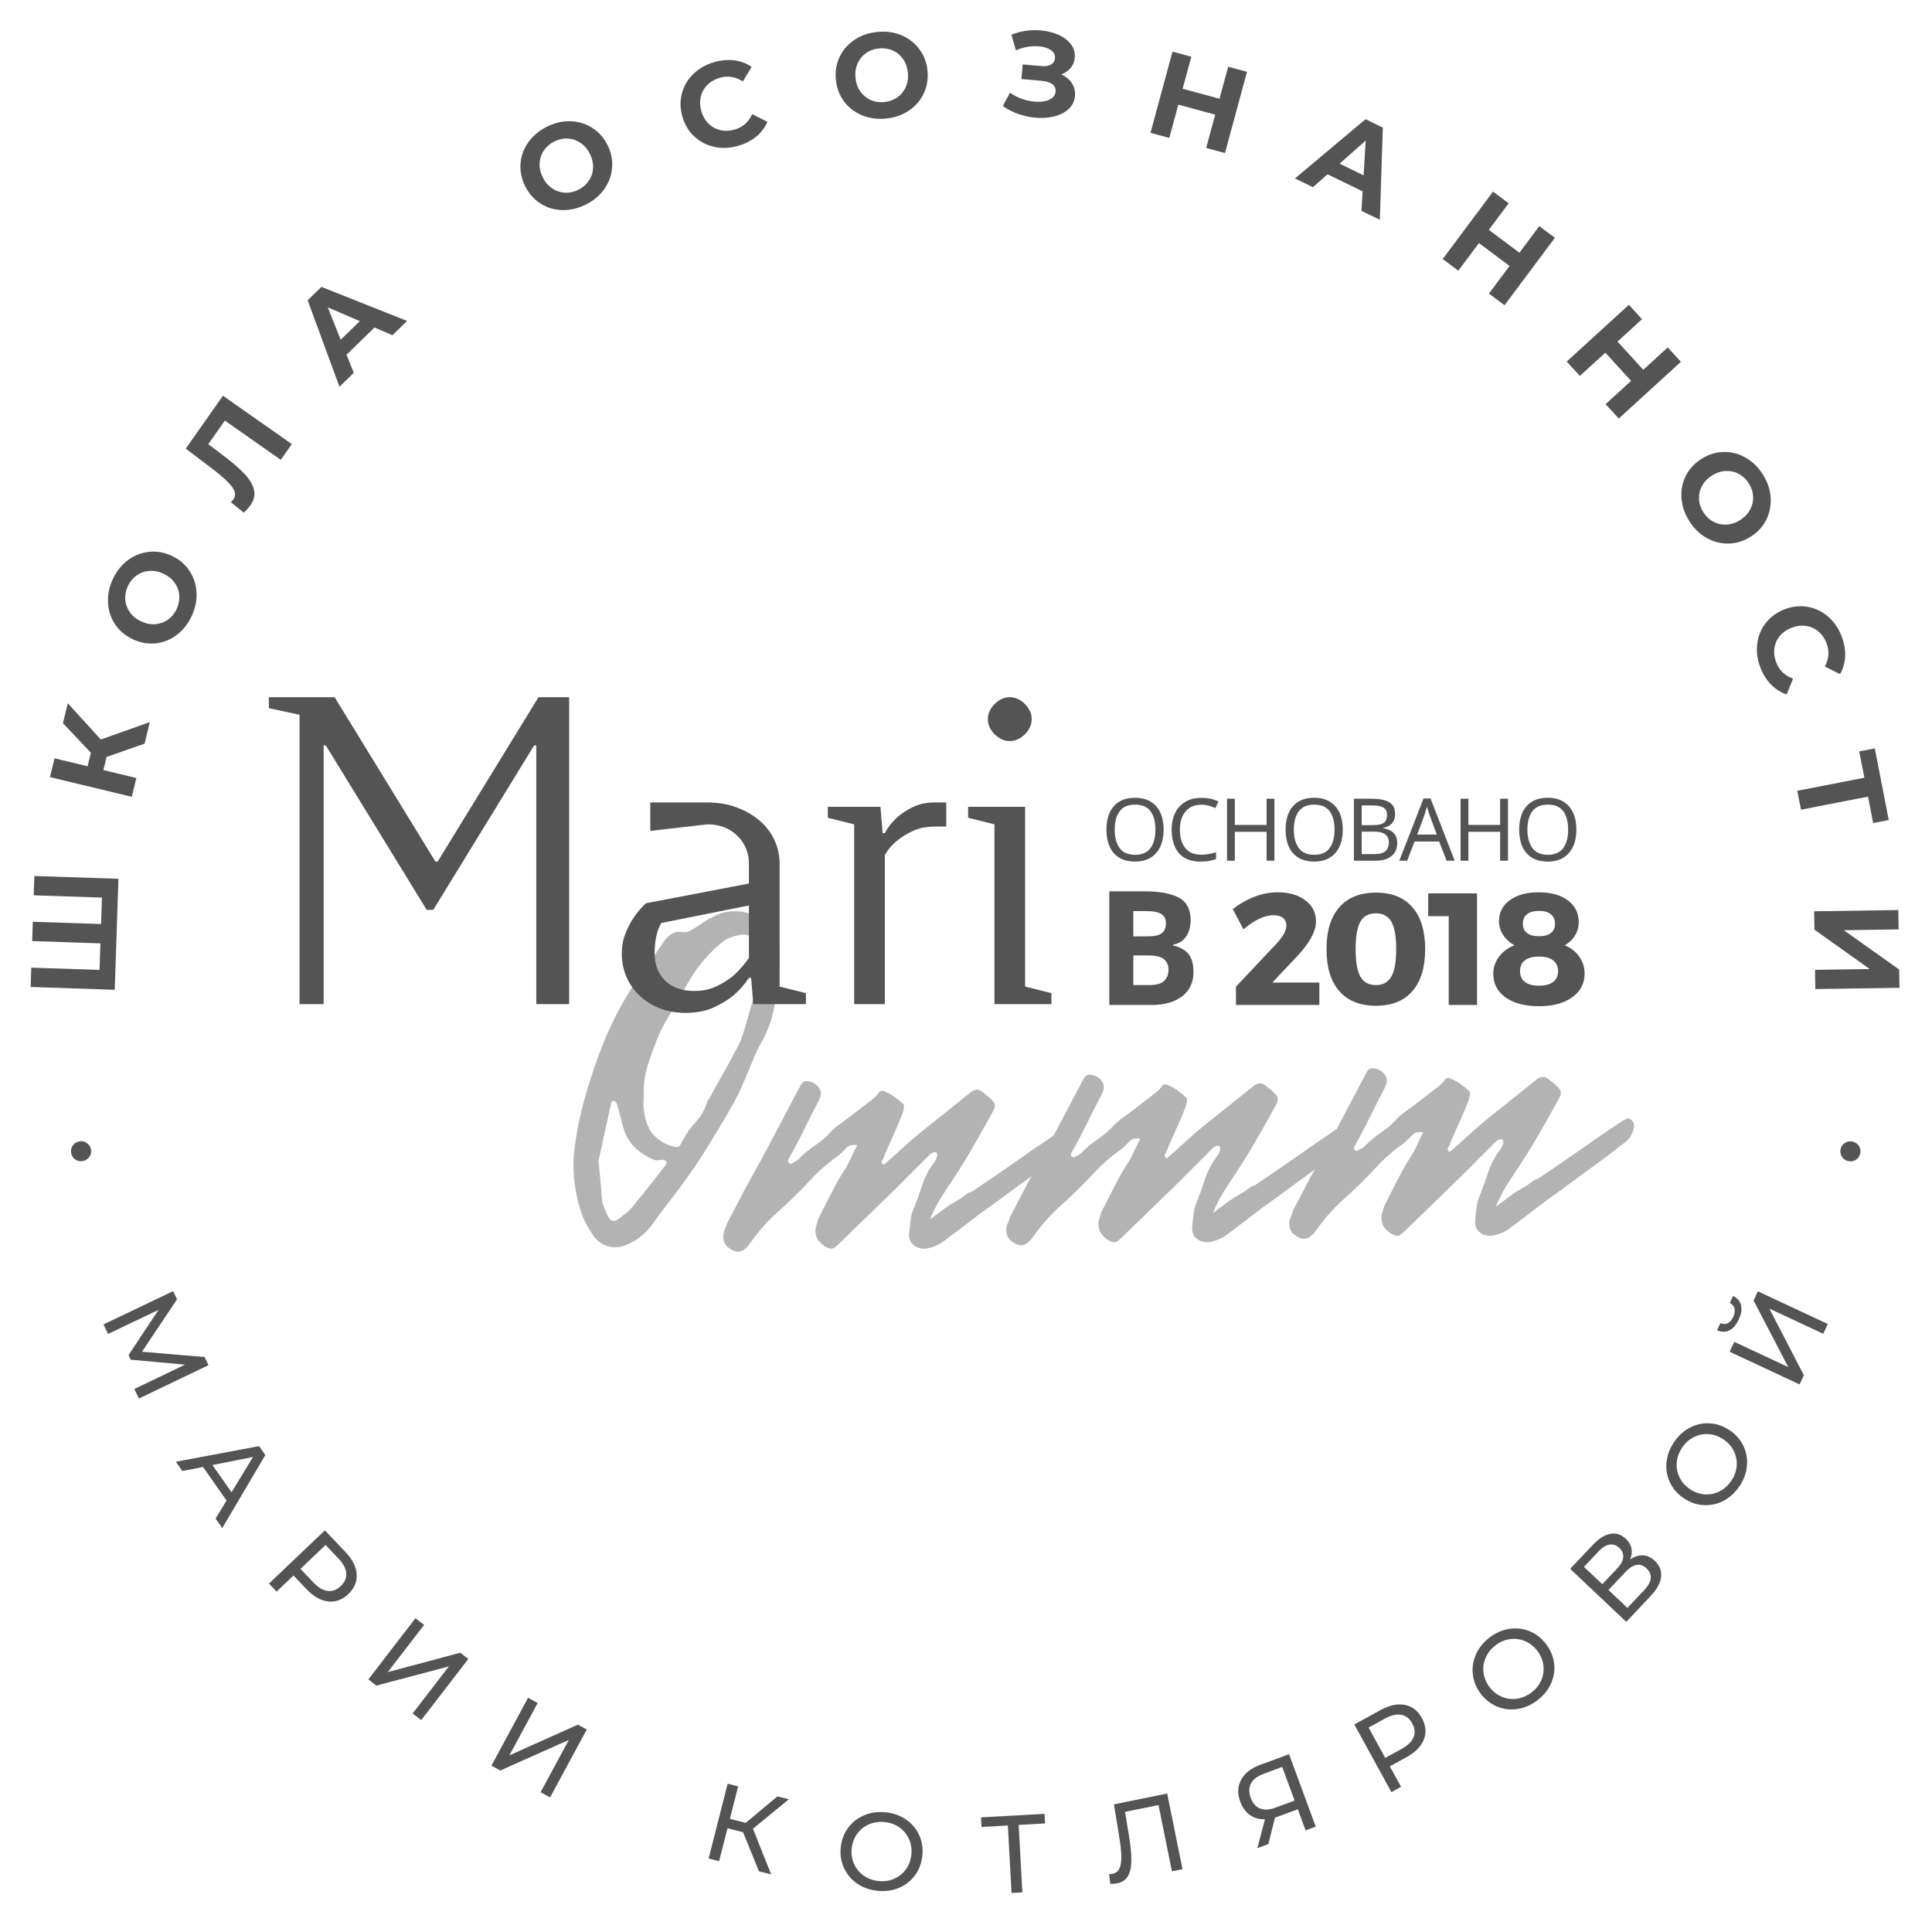 <?xml version="1.0" encoding="UTF-8"?> <svg xmlns="http://www.w3.org/2000/svg" xmlns:xlink="http://www.w3.org/1999/xlink" width="1500" zoomAndPan="magnify" viewBox="0 0 1125 1125" height="1500" preserveAspectRatio="xMidYMid meet" version="1.0"><defs><filter x="0%" y="0%" width="100%" height="100%" id="1e8339f990"><feColorMatrix values="0 0 0 0 1 0 0 0 0 1 0 0 0 0 1 0 0 0 1 0" color-interpolation-filters="sRGB"></feColorMatrix></filter><g></g><mask id="55d29ba0cd"><g filter="url(#1e8339f990)"><rect x="-112.5" width="1350" fill="#000000" y="-112.5" height="1350" fill-opacity="0.3"></rect></g></mask><clipPath id="154ed478b0"><rect x="0" width="635" y="0" height="406"></rect></clipPath></defs><g fill="#545454" fill-opacity="1"><g transform="translate(27.782, 664.313)"><g><path d="M 13.703 7.328 C 13.348 5.742 13.594 4.273 14.438 2.922 C 15.289 1.578 16.551 0.723 18.219 0.359 C 19.801 0.016 21.27 0.285 22.625 1.172 C 23.977 2.066 24.828 3.285 25.172 4.828 C 25.504 6.379 25.234 7.828 24.359 9.172 C 23.492 10.523 22.27 11.375 20.688 11.719 C 19.02 12.082 17.52 11.828 16.188 10.953 C 14.863 10.086 14.035 8.879 13.703 7.328 Z M 13.703 7.328 "></path></g></g></g><g fill="#545454" fill-opacity="1"><g transform="translate(40.776, 716.114)"><g></g></g></g><g fill="#545454" fill-opacity="1"><g transform="translate(57.259, 764.881)"><g><path d="M 20.969 43.922 L 50.484 29.75 L 18.859 26.859 L 17.594 24.188 L 35.047 -2.141 L 5.672 11.875 L 3.016 6.312 L 43.562 -13.047 L 45.828 -8.297 L 25.422 22.234 L 61.875 25.312 L 64.141 30.062 L 23.625 49.484 Z M 20.969 43.922 "></path></g></g></g><g fill="#545454" fill-opacity="1"><g transform="translate(101.949, 850.541)"><g><path d="M 29.969 23.219 L 16.266 3.656 L 4.234 6.047 L 0.438 0.625 L 48.922 -8.469 L 52.562 -3.266 L 27.469 39.234 L 23.594 33.703 Z M 32.891 18.422 L 45.375 -2.141 L 21.766 2.547 Z M 32.891 18.422 "></path></g></g></g><g fill="#545454" fill-opacity="1"><g transform="translate(151.8, 917.065)"><g><path d="M 49.453 -13.219 C 53.461 -9.008 55.609 -4.734 55.891 -0.391 C 56.18 3.941 54.562 7.789 51.031 11.156 C 47.5 14.52 43.57 15.953 39.25 15.453 C 34.938 14.953 30.773 12.598 26.766 8.391 L 19.109 0.344 L 9.25 9.719 L 4.812 5.062 L 37.359 -25.922 Z M 30.672 4.391 C 33.473 7.328 36.238 8.973 38.969 9.328 C 41.707 9.691 44.254 8.75 46.609 6.5 C 48.961 4.258 50.031 1.766 49.812 -0.984 C 49.594 -3.734 48.082 -6.578 45.281 -9.516 L 37.766 -17.422 L 23.156 -3.516 Z M 30.672 4.391 "></path></g></g></g><g fill="#545454" fill-opacity="1"><g transform="translate(208.948, 973.639)"><g><path d="M 32.969 -31.344 L 38 -27.453 L 16.844 0.016 L 59.062 -11.25 L 63.75 -7.641 L 36.328 27.969 L 31.328 24.125 L 52.438 -3.297 L 10.219 7.875 L 5.547 4.266 Z M 32.969 -31.344 "></path></g></g></g><g fill="#545454" fill-opacity="1"><g transform="translate(279.986, 1024.816)"><g><path d="M 27.516 -36.203 L 33.109 -33.172 L 16.625 -2.672 L 56.5 -20.547 L 61.688 -17.734 L 40.328 21.797 L 34.797 18.797 L 51.25 -11.656 L 11.359 6.141 L 6.156 3.328 Z M 27.516 -36.203 "></path></g></g></g><g fill="#545454" fill-opacity="1"><g transform="translate(357.79, 1063.149)"><g></g></g></g><g fill="#545454" fill-opacity="1"><g transform="translate(405.856, 1080.471)"><g><path d="M 26.828 -13.578 L 17.766 -15.891 L 12.891 3.281 L 6.781 1.719 L 17.859 -41.828 L 23.969 -40.266 L 19.156 -21.359 L 28.359 -19.016 L 46.859 -34.438 L 53.5 -32.75 L 32.594 -15.609 L 43.188 10.984 L 36.078 9.188 Z M 26.828 -13.578 "></path></g></g></g><g fill="#545454" fill-opacity="1"><g transform="translate(484.182, 1097.975)"><g><path d="M 27.047 3.062 C 22.523 2.633 18.547 1.266 15.109 -1.047 C 11.68 -3.367 9.098 -6.375 7.359 -10.062 C 5.617 -13.75 4.953 -17.75 5.359 -22.062 C 5.766 -26.363 7.164 -30.164 9.562 -33.469 C 11.957 -36.77 15.055 -39.238 18.859 -40.875 C 22.672 -42.52 26.836 -43.129 31.359 -42.703 C 35.828 -42.273 39.781 -40.898 43.219 -38.578 C 46.656 -36.266 49.234 -33.273 50.953 -29.609 C 52.672 -25.941 53.328 -21.938 52.922 -17.594 C 52.504 -13.25 51.109 -9.43 48.734 -6.141 C 46.367 -2.859 43.281 -0.398 39.469 1.234 C 35.656 2.879 31.516 3.488 27.047 3.062 Z M 27.578 -2.641 C 30.859 -2.328 33.879 -2.789 36.641 -4.031 C 39.41 -5.27 41.672 -7.129 43.422 -9.609 C 45.172 -12.098 46.203 -14.961 46.516 -18.203 C 46.816 -21.43 46.336 -24.426 45.078 -27.188 C 43.816 -29.957 41.941 -32.207 39.453 -33.938 C 36.973 -35.676 34.094 -36.703 30.812 -37.016 C 27.531 -37.316 24.488 -36.848 21.688 -35.609 C 18.883 -34.379 16.602 -32.52 14.844 -30.031 C 13.082 -27.551 12.051 -24.695 11.75 -21.469 C 11.438 -18.227 11.914 -15.223 13.188 -12.453 C 14.457 -9.691 16.352 -7.441 18.875 -5.703 C 21.395 -3.961 24.297 -2.941 27.578 -2.641 Z M 27.578 -2.641 "></path></g></g></g><g fill="#545454" fill-opacity="1"><g transform="translate(572.884, 1103.165)"><g><path d="M 35.656 -41.375 L 20.281 -40.531 L 22.438 -1.234 L 16.141 -0.891 L 13.984 -40.188 L -1.328 -39.344 L -1.641 -44.922 L 35.344 -46.953 Z M 35.656 -41.375 "></path></g></g></g><g fill="#545454" fill-opacity="1"><g transform="translate(645.726, 1097.103)"><g><path d="M 33.922 -52.734 L 42.844 -8.688 L 36.688 -7.438 L 28.875 -46.016 L 9.375 -42.062 L 11.531 -29.062 C 12.551 -22.938 13.055 -17.906 13.047 -13.969 C 13.035 -10.039 12.383 -6.953 11.094 -4.703 C 9.812 -2.461 7.742 -1.051 4.891 -0.469 C 3.586 -0.207 2.227 -0.109 0.812 -0.172 L 0.109 -5.859 C 0.828 -5.816 1.523 -5.867 2.203 -6.016 C 3.992 -6.367 5.285 -7.379 6.078 -9.047 C 6.879 -10.723 7.258 -13.062 7.219 -16.062 C 7.188 -19.07 6.77 -22.961 5.969 -27.734 L 2.906 -46.438 Z M 33.922 -52.734 "></path></g></g></g><g fill="#545454" fill-opacity="1"><g transform="translate(728.68, 1077.447)"><g><path d="M 21.938 -55.969 L 37.469 -13.797 L 31.562 -11.625 L 27.031 -23.906 L 15.406 -19.625 C 14.688 -19.352 14.141 -19.176 13.766 -19.094 L 9.875 -3.641 L 3.484 -1.281 L 7.906 -18.094 C 4.52 -17.988 1.594 -18.816 -0.875 -20.578 C -3.352 -22.336 -5.211 -24.906 -6.453 -28.281 C -8.211 -33.051 -8.047 -37.336 -5.953 -41.141 C -3.859 -44.953 -0.203 -47.816 5.016 -49.734 Z M -0.391 -30.578 C 0.766 -27.441 2.562 -25.375 5 -24.375 C 7.445 -23.383 10.457 -23.547 14.031 -24.859 L 25.172 -28.969 L 17.953 -48.562 L 7.188 -44.594 C 3.562 -43.258 1.098 -41.395 -0.203 -39 C -1.504 -36.602 -1.566 -33.797 -0.391 -30.578 Z M -0.391 -30.578 "></path></g></g></g><g fill="#545454" fill-opacity="1"><g transform="translate(804.09, 1046.905)"><g><path d="M -0.094 -51.188 C 5.008 -53.988 9.691 -54.973 13.953 -54.141 C 18.223 -53.305 21.531 -50.75 23.875 -46.469 C 26.219 -42.188 26.594 -38.023 25 -33.984 C 23.406 -29.941 20.055 -26.52 14.953 -23.719 L 5.203 -18.375 L 11.75 -6.438 L 6.125 -3.359 L -15.469 -42.766 Z M 12.094 -28.531 C 15.656 -30.488 17.961 -32.738 19.016 -35.281 C 20.066 -37.82 19.812 -40.52 18.25 -43.375 C 16.688 -46.227 14.547 -47.898 11.828 -48.391 C 9.117 -48.891 5.984 -48.16 2.422 -46.203 L -7.156 -40.953 L 2.516 -23.281 Z M 12.094 -28.531 "></path></g></g></g><g fill="#545454" fill-opacity="1"><g transform="translate(873.484, 1006.194)"><g><path d="M 21.875 -16.219 C 18.27 -13.438 14.422 -11.723 10.328 -11.078 C 6.242 -10.43 2.305 -10.863 -1.484 -12.375 C -5.273 -13.895 -8.488 -16.367 -11.125 -19.797 C -13.758 -23.223 -15.328 -26.957 -15.828 -31 C -16.328 -35.039 -15.742 -38.957 -14.078 -42.75 C -12.422 -46.551 -9.789 -49.844 -6.188 -52.625 C -2.633 -55.363 1.188 -57.051 5.281 -57.688 C 9.383 -58.332 13.312 -57.898 17.062 -56.391 C 20.82 -54.891 24.035 -52.41 26.703 -48.953 C 29.367 -45.492 30.953 -41.754 31.453 -37.734 C 31.961 -33.711 31.379 -29.805 29.703 -26.016 C 28.035 -22.223 25.426 -18.957 21.875 -16.219 Z M 18.391 -20.75 C 20.992 -22.75 22.879 -25.145 24.047 -27.938 C 25.223 -30.727 25.609 -33.629 25.203 -36.641 C 24.797 -39.66 23.598 -42.457 21.609 -45.031 C 19.629 -47.602 17.234 -49.469 14.422 -50.625 C 11.617 -51.789 8.711 -52.16 5.703 -51.734 C 2.703 -51.305 -0.098 -50.094 -2.703 -48.094 C -5.316 -46.07 -7.223 -43.656 -8.422 -40.844 C -9.629 -38.031 -10.031 -35.113 -9.625 -32.094 C -9.219 -29.082 -8.023 -26.289 -6.047 -23.719 C -4.055 -21.145 -1.66 -19.273 1.141 -18.109 C 3.953 -16.953 6.875 -16.598 9.906 -17.047 C 12.945 -17.492 15.773 -18.727 18.391 -20.75 Z M 18.391 -20.75 "></path></g></g></g><g fill="#545454" fill-opacity="1"><g transform="translate(942.167, 949.481)"><g><path d="M 7.062 -41.438 C 9.676 -43.156 12.195 -43.941 14.625 -43.797 C 17.051 -43.648 19.32 -42.582 21.438 -40.594 C 24.27 -37.914 25.488 -34.805 25.094 -31.266 C 24.695 -27.734 22.633 -23.988 18.906 -20.031 L 4.812 -5.094 L -27.859 -35.938 L -14.594 -49.984 C -11.219 -53.566 -7.863 -55.676 -4.531 -56.312 C -1.195 -56.957 1.82 -56.004 4.531 -53.453 C 6.312 -51.773 7.406 -49.906 7.812 -47.844 C 8.219 -45.781 7.969 -43.645 7.062 -41.438 Z M -9.141 -27 L -0.547 -36.094 C 1.598 -38.363 2.785 -40.52 3.016 -42.562 C 3.242 -44.613 2.488 -46.461 0.75 -48.109 C -0.988 -49.754 -2.891 -50.406 -4.953 -50.062 C -7.023 -49.727 -9.117 -48.438 -11.234 -46.188 L -19.828 -37.094 Z M 15.141 -23.422 C 19.859 -28.43 20.348 -32.695 16.609 -36.219 C 14.742 -37.977 12.773 -38.645 10.703 -38.219 C 8.629 -37.801 6.422 -36.348 4.078 -33.859 L -5.578 -23.641 L 5.484 -13.203 Z M 15.141 -23.422 "></path></g></g></g><g fill="#545454" fill-opacity="1"><g transform="translate(997.05, 887.729)"><g><path d="M 15.766 -22.188 C 13.203 -18.438 10.078 -15.617 6.391 -13.734 C 2.703 -11.859 -1.176 -11.051 -5.25 -11.312 C -9.32 -11.582 -13.145 -12.938 -16.719 -15.375 C -20.281 -17.812 -22.926 -20.875 -24.656 -24.562 C -26.383 -28.258 -27.047 -32.172 -26.641 -36.297 C -26.234 -40.422 -24.75 -44.359 -22.188 -48.109 C -19.656 -51.816 -16.539 -54.613 -12.844 -56.5 C -9.156 -58.383 -5.289 -59.188 -1.25 -58.906 C 2.789 -58.633 6.613 -57.27 10.219 -54.812 C 13.82 -52.352 16.484 -49.289 18.203 -45.625 C 19.93 -41.969 20.586 -38.07 20.172 -33.938 C 19.766 -29.812 18.297 -25.895 15.766 -22.188 Z M 11.047 -25.422 C 12.898 -28.141 13.953 -31.008 14.203 -34.031 C 14.461 -37.051 13.93 -39.926 12.609 -42.656 C 11.285 -45.395 9.281 -47.68 6.594 -49.516 C 3.914 -51.348 1.062 -52.379 -1.969 -52.609 C -5 -52.848 -7.875 -52.301 -10.594 -50.969 C -13.32 -49.633 -15.613 -47.609 -17.469 -44.891 C -19.332 -42.16 -20.398 -39.27 -20.672 -36.219 C -20.941 -33.164 -20.414 -30.27 -19.094 -27.531 C -17.77 -24.789 -15.77 -22.504 -13.094 -20.672 C -10.406 -18.836 -7.547 -17.805 -4.516 -17.578 C -1.484 -17.348 1.398 -17.914 4.141 -19.281 C 6.879 -20.645 9.18 -22.691 11.047 -25.422 Z M 11.047 -25.422 "></path></g></g></g><g fill="#545454" fill-opacity="1"><g transform="translate(1044.93, 812.481)"><g><path d="M -37.75 -25.359 L -35.062 -31.125 L -3.641 -16.453 L -23.828 -55.203 L -21.328 -60.547 L 19.391 -41.531 L 16.734 -35.828 L -14.625 -50.469 L 5.453 -11.688 L 2.969 -6.344 Z M -32.453 -44.188 C -33.93 -41 -35.758 -38.863 -37.938 -37.781 C -40.125 -36.707 -42.504 -36.75 -45.078 -37.906 L -43.156 -42.031 C -41.613 -41.352 -40.188 -41.336 -38.875 -41.984 C -37.57 -42.629 -36.5 -43.863 -35.656 -45.688 C -34.832 -47.426 -34.586 -49.02 -34.922 -50.469 C -35.254 -51.926 -36.172 -53.031 -37.672 -53.781 L -35.766 -57.859 C -33.254 -56.641 -31.707 -54.844 -31.125 -52.469 C -30.539 -50.094 -30.984 -47.332 -32.453 -44.188 Z M -32.453 -44.188 "></path></g></g></g><g fill="#545454" fill-opacity="1"><g transform="translate(1078.635, 732.562)"><g></g></g></g><g fill="#545454" fill-opacity="1"><g transform="translate(1092.608, 684.017)"><g><path d="M -9.391 -12.359 C -9.742 -10.773 -10.582 -9.547 -11.906 -8.672 C -13.238 -7.805 -14.738 -7.555 -16.406 -7.922 C -17.988 -8.266 -19.211 -9.117 -20.078 -10.484 C -20.941 -11.859 -21.203 -13.316 -20.859 -14.859 C -20.523 -16.41 -19.68 -17.617 -18.328 -18.484 C -16.984 -19.359 -15.52 -19.625 -13.938 -19.281 C -12.27 -18.914 -11.008 -18.055 -10.156 -16.703 C -9.312 -15.359 -9.055 -13.91 -9.391 -12.359 Z M -9.391 -12.359 "></path></g></g></g><g fill="#545454" fill-opacity="1"><g transform="translate(66.612, 582.448)"><g><path d="M -46.609 -72.359 L 2.359 -70.719 L 0.203 -6.094 L -48.766 -7.734 L -48.391 -18.984 L -8.656 -17.656 L -8.141 -33.125 L -47.875 -34.453 L -47.5 -45.703 L -7.766 -44.375 L -7.25 -59.781 L -46.984 -61.109 Z M -46.609 -72.359 "></path></g></g></g><g fill="#545454" fill-opacity="1"><g transform="translate(75.352, 469.764)"><g><path d="M -13.312 -28.984 L -15.156 -21.359 L 4.031 -16.734 L 1.391 -5.781 L -46.25 -17.25 L -43.609 -28.203 L -24.344 -23.562 L -22.438 -31.469 L -38.688 -48.625 L -35.891 -60.266 L -16.641 -39.141 L 11.875 -49.281 L 8.859 -36.75 Z M -13.312 -28.984 "></path></g></g></g><g fill="#545454" fill-opacity="1"><g transform="translate(98.949, 384.869)"><g><path d="M 12.844 -26.547 C 10.758 -21.898 7.879 -18.16 4.203 -15.328 C 0.535 -12.504 -3.523 -10.828 -7.984 -10.297 C -12.453 -9.773 -16.875 -10.5 -21.25 -12.469 C -25.633 -14.438 -29.109 -17.258 -31.672 -20.938 C -34.242 -24.625 -35.691 -28.781 -36.016 -33.406 C -36.348 -38.031 -35.473 -42.664 -33.391 -47.312 C -31.305 -51.957 -28.43 -55.676 -24.766 -58.469 C -21.109 -61.27 -17.039 -62.945 -12.562 -63.5 C -8.094 -64.051 -3.664 -63.344 0.719 -61.375 C 5.094 -59.406 8.555 -56.566 11.109 -52.859 C 13.672 -49.148 15.117 -45 15.453 -40.406 C 15.797 -35.812 14.926 -31.191 12.844 -26.547 Z M 4.031 -30.5 C 5.207 -33.133 5.664 -35.789 5.406 -38.469 C 5.156 -41.145 4.219 -43.578 2.594 -45.766 C 0.969 -47.953 -1.223 -49.664 -3.984 -50.906 C -6.754 -52.156 -9.5 -52.66 -12.219 -52.422 C -14.938 -52.18 -17.379 -51.27 -19.547 -49.688 C -21.723 -48.102 -23.398 -45.992 -24.578 -43.359 C -25.766 -40.723 -26.227 -38.066 -25.969 -35.391 C -25.707 -32.711 -24.766 -30.281 -23.141 -28.094 C -21.516 -25.906 -19.316 -24.188 -16.547 -22.938 C -13.785 -21.695 -11.047 -21.195 -8.328 -21.438 C -5.609 -21.676 -3.164 -22.586 -1 -24.172 C 1.164 -25.754 2.844 -27.863 4.031 -30.5 Z M 4.031 -30.5 "></path></g></g></g><g fill="#545454" fill-opacity="1"><g transform="translate(141.33, 299.317)"><g><path d="M -11.516 -68.891 L 28.594 -40.734 L 22.156 -31.562 L -10.391 -54.406 L -20.047 -40.656 L -11.875 -34.5 C -6.32 -30.312 -2.031 -26.613 1 -23.406 C 4.031 -20.195 5.891 -17.082 6.578 -14.062 C 7.273 -11.039 6.551 -8.004 4.406 -4.953 C 3.52 -3.68 2.238 -2.301 0.562 -0.812 L -6.891 -6.891 C -6.391 -7.273 -5.926 -7.77 -5.5 -8.375 C -3.938 -10.594 -4.156 -13.055 -6.156 -15.766 C -8.156 -18.484 -11.867 -21.914 -17.297 -26.062 L -33.156 -38.062 Z M -11.516 -68.891 "></path></g></g></g><g fill="#545454" fill-opacity="1"><g transform="translate(197.266, 225.598)"><g><path d="M 20.812 -34.906 L 4.516 -19.047 L 8.719 -8.484 L 0.406 -0.391 L -18.125 -50.734 L -10.094 -58.547 L 39.781 -38.703 L 31.25 -30.406 Z M 12.266 -38.594 L -6.391 -46.609 L 1.125 -27.766 Z M 12.266 -38.594 "></path></g></g></g><g fill="#545454" fill-opacity="1"><g transform="translate(314.394, 131.549)"><g><path d="M 26.734 -12.453 C 22.18 -10.172 17.586 -9.094 12.953 -9.219 C 8.328 -9.352 4.117 -10.629 0.328 -13.047 C -3.461 -15.461 -6.43 -18.816 -8.578 -23.109 C -10.723 -27.398 -11.629 -31.785 -11.297 -36.266 C -10.961 -40.742 -9.457 -44.875 -6.781 -48.656 C -4.113 -52.445 -0.504 -55.484 4.047 -57.766 C 8.598 -60.035 13.176 -61.098 17.781 -60.953 C 22.383 -60.816 26.594 -59.547 30.406 -57.141 C 34.227 -54.742 37.211 -51.398 39.359 -47.109 C 41.504 -42.816 42.395 -38.422 42.031 -33.922 C 41.676 -29.43 40.176 -25.297 37.531 -21.516 C 34.883 -17.742 31.285 -14.723 26.734 -12.453 Z M 22.406 -21.078 C 24.988 -22.367 27.023 -24.133 28.516 -26.375 C 30.016 -28.613 30.82 -31.094 30.938 -33.812 C 31.062 -36.539 30.445 -39.258 29.094 -41.969 C 27.738 -44.676 25.93 -46.797 23.672 -48.328 C 21.422 -49.867 18.953 -50.711 16.266 -50.859 C 13.578 -51.004 10.941 -50.43 8.359 -49.141 C 5.773 -47.836 3.738 -46.066 2.25 -43.828 C 0.758 -41.598 -0.047 -39.117 -0.172 -36.391 C -0.297 -33.66 0.316 -30.941 1.672 -28.234 C 3.023 -25.523 4.832 -23.406 7.094 -21.875 C 9.352 -20.344 11.82 -19.5 14.5 -19.344 C 17.188 -19.195 19.82 -19.773 22.406 -21.078 Z M 22.406 -21.078 "></path></g></g></g><g fill="#545454" fill-opacity="1"><g transform="translate(401.47, 92.159)"><g><path d="M 28.359 -7.25 C 23.555 -5.875 18.914 -5.672 14.438 -6.641 C 9.957 -7.617 6.078 -9.641 2.797 -12.703 C -0.484 -15.766 -2.789 -19.629 -4.125 -24.297 C -5.469 -28.961 -5.555 -33.461 -4.391 -37.797 C -3.234 -42.141 -1.016 -45.91 2.266 -49.109 C 5.547 -52.305 9.609 -54.598 14.453 -55.984 C 18.547 -57.16 22.441 -57.504 26.141 -57.016 C 29.848 -56.523 33.207 -55.254 36.219 -53.203 L 31.078 -44.734 C 26.836 -47.504 22.363 -48.211 17.656 -46.859 C 14.738 -46.023 12.32 -44.641 10.406 -42.703 C 8.488 -40.766 7.219 -38.469 6.594 -35.812 C 5.969 -33.164 6.07 -30.383 6.906 -27.469 C 7.738 -24.562 9.125 -22.145 11.062 -20.219 C 13 -18.289 15.297 -17.016 17.953 -16.391 C 20.609 -15.766 23.395 -15.867 26.312 -16.703 C 31.02 -18.055 34.426 -21.051 36.531 -25.688 L 45.391 -21.234 C 43.93 -17.859 41.75 -14.973 38.844 -12.578 C 35.938 -10.191 32.441 -8.414 28.359 -7.25 Z M 28.359 -7.25 "></path></g></g></g><g fill="#545454" fill-opacity="1"><g transform="translate(486.363, 70.964)"><g><path d="M 29.438 -1.922 C 24.363 -1.441 19.691 -2.102 15.422 -3.906 C 11.148 -5.707 7.68 -8.414 5.016 -12.031 C 2.359 -15.656 0.805 -19.859 0.359 -24.641 C -0.098 -29.422 0.641 -33.836 2.578 -37.891 C 4.516 -41.953 7.41 -45.266 11.266 -47.828 C 15.129 -50.391 19.598 -51.91 24.672 -52.391 C 29.723 -52.867 34.375 -52.207 38.625 -50.406 C 42.875 -48.602 46.336 -45.895 49.016 -42.281 C 51.703 -38.664 53.273 -34.469 53.734 -29.688 C 54.18 -24.906 53.426 -20.484 51.469 -16.422 C 49.508 -12.359 46.609 -9.047 42.766 -6.484 C 38.93 -3.922 34.488 -2.398 29.438 -1.922 Z M 28.531 -11.531 C 31.395 -11.801 33.926 -12.711 36.125 -14.266 C 38.32 -15.816 39.973 -17.836 41.078 -20.328 C 42.18 -22.828 42.594 -25.586 42.312 -28.609 C 42.02 -31.629 41.098 -34.258 39.547 -36.5 C 37.992 -38.75 35.992 -40.426 33.547 -41.531 C 31.098 -42.633 28.441 -43.051 25.578 -42.781 C 22.691 -42.508 20.148 -41.598 17.953 -40.047 C 15.754 -38.504 14.102 -36.484 13 -33.984 C 11.895 -31.492 11.488 -28.738 11.781 -25.719 C 12.062 -22.695 12.977 -20.062 14.531 -17.812 C 16.082 -15.57 18.082 -13.895 20.531 -12.781 C 22.977 -11.676 25.645 -11.258 28.531 -11.531 Z M 28.531 -11.531 "></path></g></g></g><g fill="#545454" fill-opacity="1"><g transform="translate(581.894, 65.862)"><g><path d="M 36.031 -22.531 C 38.781 -21.301 40.863 -19.582 42.281 -17.375 C 43.707 -15.176 44.305 -12.707 44.078 -9.969 C 43.816 -6.988 42.613 -4.488 40.469 -2.469 C 38.332 -0.445 35.551 1 32.125 1.875 C 28.695 2.75 25.004 3.016 21.047 2.672 C 17.703 2.379 14.406 1.664 11.156 0.531 C 7.906 -0.594 4.867 -2.141 2.047 -4.109 L 6.234 -11.891 C 8.254 -10.422 10.523 -9.234 13.047 -8.328 C 15.566 -7.43 18.055 -6.879 20.516 -6.672 C 23.867 -6.379 26.695 -6.738 29 -7.75 C 31.312 -8.77 32.562 -10.367 32.75 -12.547 C 32.914 -14.367 32.285 -15.805 30.859 -16.859 C 29.43 -17.922 27.41 -18.566 24.797 -18.797 L 12.875 -19.828 L 13.609 -28.344 L 24.719 -27.375 C 26.988 -27.176 28.801 -27.484 30.156 -28.297 C 31.52 -29.117 32.273 -30.348 32.422 -31.984 C 32.586 -33.879 31.797 -35.441 30.047 -36.672 C 28.297 -37.898 25.977 -38.641 23.094 -38.891 C 20.957 -39.066 18.727 -38.961 16.406 -38.578 C 14.082 -38.203 11.844 -37.52 9.688 -36.531 L 7.031 -45.625 C 12.414 -47.82 18.109 -48.664 24.109 -48.156 C 27.93 -47.82 31.395 -46.957 34.5 -45.562 C 37.613 -44.176 40.031 -42.328 41.75 -40.016 C 43.469 -37.711 44.203 -35.145 43.953 -32.312 C 43.754 -29.988 42.945 -27.973 41.531 -26.266 C 40.125 -24.566 38.289 -23.32 36.031 -22.531 Z M 36.031 -22.531 "></path></g></g></g><g fill="#545454" fill-opacity="1"><g transform="translate(664.051, 75.761)"><g><path d="M 62.078 -33.938 L 49.25 13.359 L 38.297 10.391 L 43.562 -9 L 22.094 -14.828 L 16.828 4.562 L 5.875 1.594 L 18.703 -45.703 L 29.656 -42.734 L 24.594 -24.094 L 46.062 -18.266 L 51.125 -36.906 Z M 62.078 -33.938 "></path></g></g></g><g fill="#545454" fill-opacity="1"><g transform="translate(753.568, 103.671)"><g><path d="M 39.891 7.75 L 19.438 -2.203 L 10.938 5.328 L 0.5 0.25 L 41.578 -34.266 L 51.656 -29.359 L 49.906 24.297 L 39.203 19.094 Z M 40.453 -1.562 L 41.688 -21.828 L 26.484 -8.359 Z M 40.453 -1.562 "></path></g></g></g><g fill="#545454" fill-opacity="1"><g transform="translate(835.207, 147.193)"><g><path d="M 70.203 -8.734 L 40.891 30.531 L 31.797 23.75 L 43.812 7.656 L 25.984 -5.656 L 13.969 10.438 L 4.875 3.641 L 34.188 -35.625 L 43.281 -28.828 L 31.734 -13.344 L 49.562 -0.031 L 61.109 -15.516 Z M 70.203 -8.734 "></path></g></g></g><g fill="#545454" fill-opacity="1"><g transform="translate(908.192, 206.023)"><g><path d="M 70.594 4.656 L 34.406 37.688 L 26.75 29.312 L 41.594 15.766 L 26.594 -0.672 L 11.75 12.875 L 4.109 4.5 L 40.297 -28.531 L 47.938 -20.156 L 33.672 -7.141 L 48.672 9.297 L 62.938 -3.719 Z M 70.594 4.656 "></path></g></g></g><g fill="#545454" fill-opacity="1"><g transform="translate(968.811, 277.486)"><g><path d="M 14.656 25.594 C 12 21.25 10.539 16.766 10.281 12.141 C 10.02 7.516 10.93 3.211 13.016 -0.766 C 15.109 -4.742 18.203 -7.988 22.297 -10.5 C 26.391 -13 30.68 -14.27 35.172 -14.312 C 39.672 -14.352 43.922 -13.203 47.922 -10.859 C 51.922 -8.523 55.25 -5.188 57.906 -0.844 C 60.562 3.488 62.008 7.957 62.25 12.562 C 62.5 17.176 61.586 21.484 59.516 25.484 C 57.441 29.484 54.359 32.734 50.266 35.234 C 46.172 37.742 41.867 39.008 37.359 39.031 C 32.848 39.051 28.598 37.898 24.609 35.578 C 20.629 33.254 17.312 29.926 14.656 25.594 Z M 22.891 20.562 C 24.398 23.02 26.332 24.895 28.688 26.188 C 31.039 27.488 33.582 28.086 36.312 27.984 C 39.039 27.879 41.695 27.035 44.281 25.453 C 46.863 23.867 48.82 21.891 50.156 19.516 C 51.488 17.141 52.113 14.609 52.031 11.922 C 51.957 9.234 51.164 6.66 49.656 4.203 C 48.145 1.734 46.211 -0.145 43.859 -1.438 C 41.516 -2.738 38.977 -3.336 36.25 -3.234 C 33.52 -3.141 30.863 -2.301 28.281 -0.719 C 25.695 0.863 23.738 2.844 22.406 5.219 C 21.07 7.602 20.441 10.141 20.516 12.828 C 20.586 15.516 21.379 18.094 22.891 20.562 Z M 22.891 20.562 "></path></g></g></g><g fill="#545454" fill-opacity="1"><g transform="translate(1015.402, 360.931)"><g><path d="M 9.625 27.656 C 7.844 22.977 7.25 18.367 7.844 13.828 C 8.438 9.285 10.117 5.25 12.891 1.719 C 15.672 -1.801 19.328 -4.426 23.859 -6.156 C 28.398 -7.875 32.879 -8.336 37.297 -7.547 C 41.723 -6.766 45.664 -4.875 49.125 -1.875 C 52.582 1.113 55.211 4.961 57.016 9.672 C 58.523 13.648 59.191 17.508 59.016 21.25 C 58.836 24.988 57.852 28.441 56.062 31.609 L 47.203 27.188 C 49.609 22.727 49.938 18.211 48.188 13.641 C 47.113 10.805 45.531 8.516 43.438 6.766 C 41.344 5.016 38.941 3.941 36.234 3.547 C 33.535 3.148 30.77 3.488 27.938 4.562 C 25.113 5.645 22.82 7.227 21.062 9.312 C 19.312 11.406 18.238 13.801 17.844 16.5 C 17.445 19.195 17.785 21.961 18.859 24.797 C 20.609 29.367 23.883 32.516 28.688 34.234 L 24.984 43.438 C 21.504 42.27 18.453 40.336 15.828 37.641 C 13.203 34.941 11.133 31.613 9.625 27.656 Z M 9.625 27.656 "></path></g></g></g><g fill="#545454" fill-opacity="1"><g transform="translate(1043.386, 444.13)"><g><path d="M 47.359 35.141 L 44.359 19.734 L 5.328 27.344 L 3.188 16.344 L 42.219 8.734 L 39.234 -6.578 L 48.297 -8.344 L 56.422 33.375 Z M 47.359 35.141 "></path></g></g></g><g fill="#545454" fill-opacity="1"><g transform="translate(1056.296, 524.549)"><g><path d="M 49.094 5.375 L 49.25 16.641 L 17.328 17.109 L 49.594 40.016 L 49.766 50.656 L 0.766 51.375 L 0.594 40.188 L 32.438 39.719 L 0.25 16.797 L 0.094 6.094 Z M 49.094 5.375 "></path></g></g></g><g mask="url(#55d29ba0cd)"><g transform="matrix(1, 0, 0, 1, 324, 428)"><g clip-path="url(#154ed478b0)"><g fill="#000000" fill-opacity="1"><g transform="translate(8.667, 339.92)"><g><path d="M 32.828 -43.344 C 29.398 -41.75 25.941 -41.289 22.453 -41.969 C 18.973 -42.645 16.004 -44.473 13.547 -47.453 C 11.535 -50.234 9.797 -53.066 8.328 -55.953 C 6.859 -58.848 5.645 -62.02 4.688 -65.469 C 1.383 -77.102 0.473 -88.57 1.953 -99.875 C 3.43 -111.188 5.891 -122.41 9.328 -133.547 C 12.141 -143.16 15.445 -152.613 19.25 -161.906 C 23.051 -171.207 27.562 -180.145 32.781 -188.719 C 36.125 -194.207 39.688 -199.539 43.469 -204.719 C 47.258 -209.895 50.938 -215.133 54.5 -220.438 C 55.77 -222.188 57.258 -223.516 58.969 -224.422 C 60.688 -225.336 62.633 -225.602 64.812 -225.219 C 66.113 -225.02 67.301 -225.148 68.375 -225.609 C 69.445 -226.066 70.52 -226.641 71.594 -227.328 C 73.301 -228.441 75.062 -229.613 76.875 -230.844 C 78.688 -232.082 80.555 -233.16 82.484 -234.078 C 85.91 -235.879 89.352 -236.926 92.812 -237.219 C 96.281 -237.52 99.758 -237.172 103.25 -236.172 C 114.375 -233.172 120.406 -225.613 121.344 -213.5 C 121.363 -212.195 121.332 -210.895 121.25 -209.594 C 121.176 -208.289 121.156 -207.098 121.188 -206.016 C 120.258 -198.836 119.383 -191.66 118.562 -184.484 C 117.75 -177.305 115.582 -170.316 112.062 -163.516 C 109.344 -158.68 106.957 -153.695 104.906 -148.562 C 102.863 -143.426 100.703 -138.344 98.422 -133.312 C 96.973 -130.227 95.414 -127.203 93.75 -124.234 C 92.094 -121.273 90.426 -118.367 88.75 -115.516 C 85.414 -110.016 82.129 -104.629 78.891 -99.359 C 75.648 -94.086 72.238 -88.914 68.656 -83.844 C 65.094 -78.781 61.363 -73.758 57.469 -68.781 C 53.57 -63.812 49.832 -58.797 46.25 -53.734 C 44.57 -51.523 42.562 -49.523 40.219 -47.734 C 37.875 -45.953 35.41 -44.488 32.828 -43.344 Z M 56.562 -101.125 C 58.969 -100.312 60.656 -99.914 61.625 -99.938 C 62.602 -99.957 63.504 -100.953 64.328 -102.922 C 66.617 -107.305 69.348 -111.211 72.516 -114.641 C 75.691 -118.078 77.984 -122.203 79.391 -127.016 C 79.391 -127.234 79.492 -127.398 79.703 -127.516 C 79.922 -127.629 80.031 -127.688 80.031 -127.688 C 82.738 -132.727 85.445 -137.609 88.156 -142.328 C 90.863 -147.055 93.457 -151.832 95.938 -156.656 C 97.406 -159.07 98.594 -161.645 99.5 -164.375 C 100.414 -167.102 101.273 -169.883 102.078 -172.719 C 103.285 -176.875 104.441 -180.969 105.547 -185 C 106.648 -189.039 107.695 -193.133 108.688 -197.281 C 109.477 -200.539 109.945 -203.742 110.094 -206.891 C 110.238 -210.047 109.844 -213.234 108.906 -216.453 C 107.051 -221.398 103.957 -223.82 99.625 -223.719 C 95.738 -223.207 92.398 -222.16 89.609 -220.578 C 87.484 -219.004 85.414 -217.273 83.406 -215.391 C 81.395 -213.516 79.539 -211.578 77.844 -209.578 C 74.883 -206.254 72.254 -202.723 69.953 -198.984 C 67.648 -195.254 65.461 -191.41 63.391 -187.453 C 61.305 -183.723 59.113 -179.988 56.812 -176.25 C 54.508 -172.508 52.535 -168.773 50.891 -165.047 C 48.629 -159.578 46.535 -153.895 44.609 -148 C 42.68 -142.102 41.898 -135.695 42.266 -128.781 L 42 -126.812 C 41.906 -121.176 42.883 -116.102 44.938 -111.594 C 46.988 -107.082 50.863 -103.594 56.562 -101.125 Z M 27.625 -58.188 C 29.113 -59.301 30.547 -60.414 31.922 -61.531 C 33.305 -62.656 34.523 -63.879 35.578 -65.203 C 38.961 -69.18 42.234 -73.211 45.391 -77.297 C 48.547 -81.379 51.707 -85.41 54.875 -89.391 C 55.914 -91.129 55.457 -92.195 53.5 -92.594 C 52.633 -92.57 51.719 -92.492 50.75 -92.359 C 49.781 -92.234 48.961 -92.27 48.297 -92.469 C 44.359 -94.125 40.895 -96.27 37.906 -98.906 C 34.926 -101.551 32.629 -104.914 31.016 -109 C 30.078 -111.801 29.305 -114.547 28.703 -117.234 C 28.109 -119.93 27.348 -122.68 26.422 -125.484 C 26.203 -125.91 25.926 -126.227 25.594 -126.438 C 25.258 -126.656 24.875 -126.863 24.438 -127.062 C 23.582 -126.613 23.16 -126.062 23.172 -125.406 L 15.797 -91.734 C 16.336 -87.203 16.758 -83.098 17.062 -79.422 C 17.363 -75.742 17.66 -72.062 17.953 -68.375 C 18.672 -65.57 19.828 -62.672 21.422 -59.672 C 22.785 -56.672 24.852 -56.176 27.625 -58.188 Z M 27.625 -58.188 "></path></g></g></g><g fill="#000000" fill-opacity="1"><g transform="translate(110.412, 337.607)"><g><path d="M 98.938 -39.641 C 95.633 -41.516 94.367 -44.523 95.141 -48.672 C 95.316 -50.836 95.539 -53.008 95.812 -55.188 C 96.082 -57.363 96.633 -59.438 97.469 -61.406 C 99.312 -66 100.992 -70.645 102.516 -75.344 C 104.035 -80.039 106.375 -84.484 109.531 -88.672 C 109.957 -89.117 110.32 -89.723 110.625 -90.484 C 110.926 -91.254 111.18 -91.969 111.391 -92.625 C 111.367 -93.477 111.25 -94.016 111.031 -94.234 C 110.363 -94.859 109.707 -94.953 109.062 -94.516 C 108.207 -94.273 107.359 -93.711 106.516 -92.828 L 85.219 -71.531 C 80.113 -66.645 75.016 -61.703 69.922 -56.703 C 64.836 -51.711 59.75 -46.773 54.656 -41.891 C 53.812 -41.004 52.801 -40.113 51.625 -39.219 C 50.457 -38.32 49 -38.289 47.25 -39.125 C 42.195 -41.82 39.938 -45.566 40.469 -50.359 C 40.875 -51.66 41.223 -52.91 41.516 -54.109 C 41.816 -55.316 42.285 -56.469 42.922 -57.562 C 44.785 -61.289 46.703 -65.078 48.672 -68.922 C 50.648 -72.766 52.68 -76.547 54.766 -80.266 C 55.598 -81.586 56.43 -82.91 57.266 -84.234 C 58.109 -85.555 58.945 -86.988 59.781 -88.531 C 60.613 -90.281 61.441 -92.023 62.266 -93.766 C 63.086 -95.516 63.914 -97.16 64.75 -98.703 C 61.914 -99.285 59.707 -98.691 58.125 -96.922 C 56.539 -95.148 54.895 -93.594 53.188 -92.25 C 47.219 -88.008 41.898 -83.344 37.234 -78.25 C 31.523 -72.051 25.535 -66.164 19.266 -60.594 C 12.992 -55.031 7.445 -48.832 2.625 -42 L 1.359 -40.344 C -1.391 -37.031 -4.18 -35.992 -7.016 -37.234 C -11.836 -39.297 -13.867 -42.613 -13.109 -47.188 C -12.91 -48.27 -12.551 -49.359 -12.031 -50.453 C -11.52 -51.547 -11.164 -52.531 -10.969 -53.406 L -6.297 -62.297 C -2.973 -68.867 0.508 -75.395 4.156 -81.875 C 7.801 -88.352 11.285 -94.773 14.609 -101.141 L 29.891 -130.125 C 30.504 -131.219 31.176 -132.473 31.906 -133.891 C 32.633 -135.316 33.754 -136.051 35.266 -136.094 C 38.098 -135.938 40.348 -134.848 42.016 -132.828 C 43.691 -130.805 44.016 -128.594 42.984 -126.188 C 42.773 -125.531 41.941 -123.828 40.484 -121.078 C 39.035 -118.336 37.484 -115.266 35.828 -111.859 C 34.172 -108.461 32.664 -105.445 31.312 -102.812 C 29.957 -100.188 29.078 -98.547 28.672 -97.891 C 28.047 -96.566 27.367 -95.301 26.641 -94.094 C 25.922 -92.883 25.25 -91.629 24.625 -90.328 C 24.207 -89.672 24.328 -89.02 24.984 -88.375 C 25.648 -87.75 26.195 -87.656 26.625 -88.094 C 27.27 -88.539 27.961 -88.93 28.703 -89.266 C 29.441 -89.609 30.031 -90.004 30.469 -90.453 C 33.426 -93.547 36.664 -96.27 40.188 -98.625 C 43.719 -100.988 46.852 -103.723 49.594 -106.828 C 51.082 -108.367 52.734 -109.754 54.547 -110.984 C 56.367 -112.223 58.129 -113.516 59.828 -114.859 L 74.203 -125.922 C 75.285 -126.805 76.297 -127.91 77.234 -129.234 C 78.18 -130.566 79.422 -130.812 80.953 -129.969 C 82.93 -129.145 84.797 -128.102 86.547 -126.844 C 88.305 -125.582 89.961 -124.211 91.516 -122.734 C 91.953 -122.523 92.078 -121.766 91.891 -120.453 C 91.703 -119.148 91.406 -117.953 91 -116.859 C 89.562 -113.141 87.969 -109.363 86.219 -105.531 C 84.469 -101.695 82.77 -97.914 81.125 -94.188 C 80.926 -93.32 80.617 -92.508 80.203 -91.75 C 79.785 -90.988 79.367 -90.164 78.953 -89.281 C 78.961 -88.633 79.191 -88.098 79.641 -87.672 C 79.867 -87.461 80.086 -87.41 80.297 -87.516 C 80.504 -87.629 80.609 -87.688 80.609 -87.688 C 84.234 -90.801 87.844 -94.023 91.438 -97.359 C 95.039 -100.691 98.656 -103.805 102.281 -106.703 L 130.719 -129.469 C 133.281 -131.488 135.664 -131.547 137.875 -129.641 C 138.977 -128.797 140.082 -127.898 141.188 -126.953 C 142.289 -126.004 143.289 -125 144.188 -123.938 C 145.07 -122.656 145.102 -121.133 144.281 -119.375 C 141.164 -113.664 137.988 -107.953 134.75 -102.234 C 131.52 -96.523 128.125 -90.816 124.562 -85.109 C 121.426 -80.273 118.285 -75.488 115.141 -70.75 C 111.992 -66.02 109.289 -60.914 107.031 -55.438 C 109.164 -57 111.242 -58.562 113.266 -60.125 C 115.285 -61.695 117.367 -63.16 119.516 -64.516 L 125.281 -67.891 C 125.938 -68.336 126.898 -69.062 128.172 -70.062 C 129.441 -71.062 130.508 -71.57 131.375 -71.594 C 135.008 -74.062 139.383 -77.035 144.5 -80.516 C 149.625 -83.992 154.641 -87.469 159.547 -90.938 C 164.461 -94.406 168.68 -97.316 172.203 -99.672 C 175.734 -102.023 177.602 -103.316 177.812 -103.547 C 178.883 -104.223 180.164 -105.008 181.656 -105.906 C 183.156 -106.812 184.234 -107.055 184.891 -106.641 C 187.305 -105.398 188.062 -103.25 187.156 -100.188 C 186.25 -97.125 184.625 -94.707 182.281 -92.938 C 181.852 -92.707 179.879 -91.195 176.359 -88.406 C 172.848 -85.625 168.531 -82.383 163.406 -78.688 C 158.289 -74.988 153.336 -71.348 148.547 -67.766 C 143.754 -64.191 139.859 -61.395 136.859 -59.375 C 133.023 -56.457 129.297 -53.602 125.672 -50.812 C 122.047 -48.02 118.426 -45.281 114.812 -42.594 C 112.676 -41.039 110.098 -39.848 107.078 -39.016 C 104.055 -38.18 101.344 -38.391 98.938 -39.641 Z M 98.938 -39.641 "></path></g></g></g><g fill="#000000" fill-opacity="1"><g transform="translate(275.2, 333.862)"><g><path d="M 98.938 -39.641 C 95.633 -41.516 94.367 -44.523 95.141 -48.672 C 95.316 -50.836 95.539 -53.008 95.812 -55.188 C 96.082 -57.363 96.633 -59.438 97.469 -61.406 C 99.312 -66 100.992 -70.645 102.516 -75.344 C 104.035 -80.039 106.375 -84.484 109.531 -88.672 C 109.957 -89.117 110.32 -89.723 110.625 -90.484 C 110.926 -91.254 111.18 -91.969 111.391 -92.625 C 111.367 -93.477 111.25 -94.016 111.031 -94.234 C 110.363 -94.859 109.707 -94.953 109.062 -94.516 C 108.207 -94.273 107.359 -93.711 106.516 -92.828 L 85.219 -71.531 C 80.113 -66.645 75.016 -61.703 69.922 -56.703 C 64.836 -51.711 59.75 -46.773 54.656 -41.891 C 53.812 -41.004 52.801 -40.113 51.625 -39.219 C 50.457 -38.32 49 -38.289 47.25 -39.125 C 42.195 -41.82 39.938 -45.566 40.469 -50.359 C 40.875 -51.66 41.223 -52.91 41.516 -54.109 C 41.816 -55.316 42.285 -56.469 42.922 -57.562 C 44.785 -61.289 46.703 -65.078 48.672 -68.922 C 50.648 -72.766 52.68 -76.547 54.766 -80.266 C 55.598 -81.586 56.43 -82.91 57.266 -84.234 C 58.109 -85.555 58.945 -86.988 59.781 -88.531 C 60.613 -90.281 61.441 -92.023 62.266 -93.766 C 63.086 -95.516 63.914 -97.16 64.75 -98.703 C 61.914 -99.285 59.707 -98.691 58.125 -96.922 C 56.539 -95.148 54.895 -93.594 53.188 -92.25 C 47.219 -88.008 41.898 -83.344 37.234 -78.25 C 31.523 -72.051 25.535 -66.164 19.266 -60.594 C 12.992 -55.031 7.445 -48.832 2.625 -42 L 1.359 -40.344 C -1.391 -37.031 -4.18 -35.992 -7.016 -37.234 C -11.836 -39.297 -13.867 -42.613 -13.109 -47.188 C -12.91 -48.27 -12.551 -49.359 -12.031 -50.453 C -11.52 -51.547 -11.164 -52.531 -10.969 -53.406 L -6.297 -62.297 C -2.973 -68.867 0.508 -75.395 4.156 -81.875 C 7.801 -88.352 11.285 -94.773 14.609 -101.141 L 29.891 -130.125 C 30.504 -131.219 31.176 -132.473 31.906 -133.891 C 32.633 -135.316 33.754 -136.051 35.266 -136.094 C 38.098 -135.938 40.348 -134.848 42.016 -132.828 C 43.691 -130.805 44.016 -128.594 42.984 -126.188 C 42.773 -125.531 41.941 -123.828 40.484 -121.078 C 39.035 -118.336 37.484 -115.266 35.828 -111.859 C 34.172 -108.461 32.664 -105.445 31.312 -102.812 C 29.957 -100.188 29.078 -98.547 28.672 -97.891 C 28.047 -96.566 27.367 -95.301 26.641 -94.094 C 25.922 -92.883 25.25 -91.629 24.625 -90.328 C 24.207 -89.672 24.328 -89.02 24.984 -88.375 C 25.648 -87.75 26.195 -87.656 26.625 -88.094 C 27.27 -88.539 27.961 -88.93 28.703 -89.266 C 29.441 -89.609 30.031 -90.004 30.469 -90.453 C 33.426 -93.547 36.664 -96.27 40.188 -98.625 C 43.719 -100.988 46.852 -103.723 49.594 -106.828 C 51.082 -108.367 52.734 -109.754 54.547 -110.984 C 56.367 -112.223 58.129 -113.516 59.828 -114.859 L 74.203 -125.922 C 75.285 -126.805 76.297 -127.91 77.234 -129.234 C 78.18 -130.566 79.422 -130.812 80.953 -129.969 C 82.93 -129.145 84.797 -128.102 86.547 -126.844 C 88.305 -125.582 89.961 -124.211 91.516 -122.734 C 91.953 -122.523 92.078 -121.766 91.891 -120.453 C 91.703 -119.148 91.406 -117.953 91 -116.859 C 89.562 -113.141 87.969 -109.363 86.219 -105.531 C 84.469 -101.695 82.77 -97.914 81.125 -94.188 C 80.926 -93.32 80.617 -92.508 80.203 -91.75 C 79.785 -90.988 79.367 -90.164 78.953 -89.281 C 78.961 -88.633 79.191 -88.098 79.641 -87.672 C 79.867 -87.461 80.086 -87.41 80.297 -87.516 C 80.504 -87.629 80.609 -87.688 80.609 -87.688 C 84.234 -90.801 87.844 -94.023 91.438 -97.359 C 95.039 -100.691 98.656 -103.805 102.281 -106.703 L 130.719 -129.469 C 133.281 -131.488 135.664 -131.547 137.875 -129.641 C 138.977 -128.797 140.082 -127.898 141.188 -126.953 C 142.289 -126.004 143.289 -125 144.188 -123.938 C 145.07 -122.656 145.102 -121.133 144.281 -119.375 C 141.164 -113.664 137.988 -107.953 134.75 -102.234 C 131.52 -96.523 128.125 -90.816 124.562 -85.109 C 121.426 -80.273 118.285 -75.488 115.141 -70.75 C 111.992 -66.02 109.289 -60.914 107.031 -55.438 C 109.164 -57 111.242 -58.562 113.266 -60.125 C 115.285 -61.695 117.367 -63.16 119.516 -64.516 L 125.281 -67.891 C 125.938 -68.336 126.898 -69.062 128.172 -70.062 C 129.441 -71.062 130.508 -71.57 131.375 -71.594 C 135.008 -74.062 139.383 -77.035 144.5 -80.516 C 149.625 -83.992 154.641 -87.469 159.547 -90.938 C 164.461 -94.406 168.68 -97.316 172.203 -99.672 C 175.734 -102.023 177.602 -103.316 177.812 -103.547 C 178.883 -104.223 180.164 -105.008 181.656 -105.906 C 183.156 -106.812 184.234 -107.055 184.891 -106.641 C 187.305 -105.398 188.062 -103.25 187.156 -100.188 C 186.25 -97.125 184.625 -94.707 182.281 -92.938 C 181.852 -92.707 179.879 -91.195 176.359 -88.406 C 172.848 -85.625 168.531 -82.383 163.406 -78.688 C 158.289 -74.988 153.336 -71.348 148.547 -67.766 C 143.754 -64.191 139.859 -61.395 136.859 -59.375 C 133.023 -56.457 129.297 -53.602 125.672 -50.812 C 122.047 -48.02 118.426 -45.281 114.812 -42.594 C 112.676 -41.039 110.098 -39.848 107.078 -39.016 C 104.055 -38.18 101.344 -38.391 98.938 -39.641 Z M 98.938 -39.641 "></path></g></g></g><g fill="#000000" fill-opacity="1"><g transform="translate(439.988, 330.116)"><g><path d="M 98.938 -39.641 C 95.633 -41.516 94.367 -44.523 95.141 -48.672 C 95.316 -50.836 95.539 -53.008 95.812 -55.188 C 96.082 -57.363 96.633 -59.438 97.469 -61.406 C 99.312 -66 100.992 -70.645 102.516 -75.344 C 104.035 -80.039 106.375 -84.484 109.531 -88.672 C 109.957 -89.117 110.32 -89.723 110.625 -90.484 C 110.926 -91.254 111.18 -91.969 111.391 -92.625 C 111.367 -93.477 111.25 -94.016 111.031 -94.234 C 110.363 -94.859 109.707 -94.953 109.062 -94.516 C 108.207 -94.273 107.359 -93.711 106.516 -92.828 L 85.219 -71.531 C 80.113 -66.645 75.016 -61.703 69.922 -56.703 C 64.836 -51.711 59.75 -46.773 54.656 -41.891 C 53.812 -41.004 52.801 -40.113 51.625 -39.219 C 50.457 -38.32 49 -38.289 47.25 -39.125 C 42.195 -41.82 39.938 -45.566 40.469 -50.359 C 40.875 -51.66 41.223 -52.91 41.516 -54.109 C 41.816 -55.316 42.285 -56.469 42.922 -57.562 C 44.785 -61.289 46.703 -65.078 48.672 -68.922 C 50.648 -72.766 52.68 -76.547 54.766 -80.266 C 55.598 -81.586 56.43 -82.91 57.266 -84.234 C 58.109 -85.555 58.945 -86.988 59.781 -88.531 C 60.613 -90.281 61.441 -92.023 62.266 -93.766 C 63.086 -95.516 63.914 -97.16 64.75 -98.703 C 61.914 -99.285 59.707 -98.691 58.125 -96.922 C 56.539 -95.148 54.895 -93.594 53.188 -92.25 C 47.219 -88.008 41.898 -83.344 37.234 -78.25 C 31.523 -72.051 25.535 -66.164 19.266 -60.594 C 12.992 -55.031 7.445 -48.832 2.625 -42 L 1.359 -40.344 C -1.391 -37.031 -4.18 -35.992 -7.016 -37.234 C -11.836 -39.297 -13.867 -42.613 -13.109 -47.188 C -12.91 -48.27 -12.551 -49.359 -12.031 -50.453 C -11.52 -51.547 -11.164 -52.531 -10.969 -53.406 L -6.297 -62.297 C -2.973 -68.867 0.508 -75.395 4.156 -81.875 C 7.801 -88.352 11.285 -94.773 14.609 -101.141 L 29.891 -130.125 C 30.504 -131.219 31.176 -132.473 31.906 -133.891 C 32.633 -135.316 33.754 -136.051 35.266 -136.094 C 38.098 -135.938 40.348 -134.848 42.016 -132.828 C 43.691 -130.805 44.016 -128.594 42.984 -126.188 C 42.773 -125.531 41.941 -123.828 40.484 -121.078 C 39.035 -118.336 37.484 -115.266 35.828 -111.859 C 34.172 -108.461 32.664 -105.445 31.312 -102.812 C 29.957 -100.188 29.078 -98.547 28.672 -97.891 C 28.047 -96.566 27.367 -95.301 26.641 -94.094 C 25.922 -92.883 25.25 -91.629 24.625 -90.328 C 24.207 -89.672 24.328 -89.02 24.984 -88.375 C 25.648 -87.75 26.195 -87.656 26.625 -88.094 C 27.27 -88.539 27.961 -88.93 28.703 -89.266 C 29.441 -89.609 30.031 -90.004 30.469 -90.453 C 33.426 -93.547 36.664 -96.27 40.188 -98.625 C 43.719 -100.988 46.852 -103.723 49.594 -106.828 C 51.082 -108.367 52.734 -109.754 54.547 -110.984 C 56.367 -112.223 58.129 -113.516 59.828 -114.859 L 74.203 -125.922 C 75.285 -126.805 76.297 -127.91 77.234 -129.234 C 78.18 -130.566 79.422 -130.812 80.953 -129.969 C 82.93 -129.145 84.797 -128.102 86.547 -126.844 C 88.305 -125.582 89.961 -124.211 91.516 -122.734 C 91.953 -122.523 92.078 -121.766 91.891 -120.453 C 91.703 -119.148 91.406 -117.953 91 -116.859 C 89.562 -113.141 87.969 -109.363 86.219 -105.531 C 84.469 -101.695 82.77 -97.914 81.125 -94.188 C 80.926 -93.32 80.617 -92.508 80.203 -91.75 C 79.785 -90.988 79.367 -90.164 78.953 -89.281 C 78.961 -88.633 79.191 -88.098 79.641 -87.672 C 79.867 -87.461 80.086 -87.41 80.297 -87.516 C 80.504 -87.629 80.609 -87.688 80.609 -87.688 C 84.234 -90.801 87.844 -94.023 91.438 -97.359 C 95.039 -100.691 98.656 -103.805 102.281 -106.703 L 130.719 -129.469 C 133.281 -131.488 135.664 -131.547 137.875 -129.641 C 138.977 -128.797 140.082 -127.898 141.188 -126.953 C 142.289 -126.004 143.289 -125 144.188 -123.938 C 145.07 -122.656 145.102 -121.133 144.281 -119.375 C 141.164 -113.664 137.988 -107.953 134.75 -102.234 C 131.52 -96.523 128.125 -90.816 124.562 -85.109 C 121.426 -80.273 118.285 -75.488 115.141 -70.75 C 111.992 -66.02 109.289 -60.914 107.031 -55.438 C 109.164 -57 111.242 -58.562 113.266 -60.125 C 115.285 -61.695 117.367 -63.16 119.516 -64.516 L 125.281 -67.891 C 125.938 -68.336 126.898 -69.062 128.172 -70.062 C 129.441 -71.062 130.508 -71.57 131.375 -71.594 C 135.008 -74.062 139.383 -77.035 144.5 -80.516 C 149.625 -83.992 154.641 -87.469 159.547 -90.938 C 164.461 -94.406 168.68 -97.316 172.203 -99.672 C 175.734 -102.023 177.602 -103.316 177.812 -103.547 C 178.883 -104.223 180.164 -105.008 181.656 -105.906 C 183.156 -106.812 184.234 -107.055 184.891 -106.641 C 187.305 -105.398 188.062 -103.25 187.156 -100.188 C 186.25 -97.125 184.625 -94.707 182.281 -92.938 C 181.852 -92.707 179.879 -91.195 176.359 -88.406 C 172.848 -85.625 168.531 -82.383 163.406 -78.688 C 158.289 -74.988 153.336 -71.348 148.547 -67.766 C 143.754 -64.191 139.859 -61.395 136.859 -59.375 C 133.023 -56.457 129.297 -53.602 125.672 -50.812 C 122.047 -48.02 118.426 -45.281 114.812 -42.594 C 112.676 -41.039 110.098 -39.848 107.078 -39.016 C 104.055 -38.18 101.344 -38.391 98.938 -39.641 Z M 98.938 -39.641 "></path></g></g></g></g></g></g><g fill="#545454" fill-opacity="1"><g transform="translate(641.197, 501.187)"><g><path d="M 36.391 -18.094 C 36.391 -14.352 35.758 -11.094 34.5 -8.312 C 33.238 -5.531 31.367 -3.363 28.891 -1.812 C 26.41 -0.27 23.367 0.5 19.766 0.5 C 16.023 0.5 12.914 -0.27 10.438 -1.812 C 7.957 -3.363 6.109 -5.535 4.891 -8.328 C 3.68 -11.129 3.078 -14.398 3.078 -18.141 C 3.078 -21.816 3.68 -25.047 4.891 -27.828 C 6.109 -30.609 7.957 -32.77 10.438 -34.312 C 12.914 -35.863 16.039 -36.641 19.812 -36.641 C 23.414 -36.641 26.445 -35.875 28.906 -34.344 C 31.375 -32.812 33.238 -30.656 34.5 -27.875 C 35.758 -25.094 36.391 -21.832 36.391 -18.094 Z M 7.891 -18.094 C 7.891 -13.539 8.848 -9.957 10.766 -7.344 C 12.68 -4.738 15.68 -3.438 19.766 -3.438 C 23.836 -3.438 26.828 -4.738 28.734 -7.344 C 30.641 -9.957 31.594 -13.539 31.594 -18.094 C 31.594 -22.645 30.648 -26.207 28.766 -28.781 C 26.879 -31.363 23.895 -32.656 19.812 -32.656 C 15.695 -32.656 12.68 -31.363 10.766 -28.781 C 8.848 -26.207 7.891 -22.645 7.891 -18.094 Z M 7.891 -18.094 "></path></g></g></g><g fill="#545454" fill-opacity="1"><g transform="translate(679.154, 501.187)"><g><path d="M 20.375 -32.609 C 16.5 -32.609 13.445 -31.305 11.219 -28.703 C 9 -26.109 7.891 -22.555 7.891 -18.047 C 7.891 -13.566 8.926 -10.02 11 -7.406 C 13.07 -4.789 16.176 -3.484 20.312 -3.484 C 21.863 -3.484 23.348 -3.617 24.766 -3.891 C 26.18 -4.16 27.582 -4.5 28.969 -4.906 L 28.969 -0.953 C 27.613 -0.453 26.219 -0.086 24.781 0.141 C 23.352 0.379 21.645 0.5 19.656 0.5 C 15.988 0.5 12.922 -0.254 10.453 -1.766 C 7.992 -3.285 6.148 -5.441 4.922 -8.234 C 3.691 -11.035 3.078 -14.32 3.078 -18.094 C 3.078 -21.738 3.742 -24.945 5.078 -27.719 C 6.41 -30.5 8.375 -32.672 10.969 -34.234 C 13.562 -35.805 16.711 -36.594 20.422 -36.594 C 24.223 -36.594 27.539 -35.883 30.375 -34.469 L 28.562 -30.625 C 27.445 -31.133 26.207 -31.594 24.844 -32 C 23.477 -32.406 21.988 -32.609 20.375 -32.609 Z M 20.375 -32.609 "></path></g></g></g><g fill="#545454" fill-opacity="1"><g transform="translate(709.581, 501.187)"><g><path d="M 32.5 0 L 27.953 0 L 27.953 -16.828 L 9.453 -16.828 L 9.453 0 L 4.906 0 L 4.906 -36.094 L 9.453 -36.094 L 9.453 -20.828 L 27.953 -20.828 L 27.953 -36.094 L 32.5 -36.094 Z M 32.5 0 "></path></g></g></g><g fill="#545454" fill-opacity="1"><g transform="translate(745.517, 501.187)"><g><path d="M 36.391 -18.094 C 36.391 -14.352 35.758 -11.094 34.5 -8.312 C 33.238 -5.531 31.367 -3.363 28.891 -1.812 C 26.41 -0.27 23.367 0.5 19.766 0.5 C 16.023 0.5 12.914 -0.27 10.438 -1.812 C 7.957 -3.363 6.109 -5.535 4.891 -8.328 C 3.68 -11.129 3.078 -14.398 3.078 -18.141 C 3.078 -21.816 3.68 -25.047 4.891 -27.828 C 6.109 -30.609 7.957 -32.77 10.438 -34.312 C 12.914 -35.863 16.039 -36.641 19.812 -36.641 C 23.414 -36.641 26.445 -35.875 28.906 -34.344 C 31.375 -32.812 33.238 -30.656 34.5 -27.875 C 35.758 -25.094 36.391 -21.832 36.391 -18.094 Z M 7.891 -18.094 C 7.891 -13.539 8.848 -9.957 10.766 -7.344 C 12.68 -4.738 15.68 -3.438 19.766 -3.438 C 23.836 -3.438 26.828 -4.738 28.734 -7.344 C 30.641 -9.957 31.594 -13.539 31.594 -18.094 C 31.594 -22.645 30.648 -26.207 28.766 -28.781 C 26.879 -31.363 23.895 -32.656 19.812 -32.656 C 15.695 -32.656 12.68 -31.363 10.766 -28.781 C 8.848 -26.207 7.891 -22.645 7.891 -18.094 Z M 7.891 -18.094 "></path></g></g></g><g fill="#545454" fill-opacity="1"><g transform="translate(783.474, 501.187)"><g><path d="M 4.906 -36.094 L 15.219 -36.094 C 19.695 -36.094 23.098 -35.414 25.422 -34.062 C 27.742 -32.719 28.906 -30.41 28.906 -27.141 C 28.906 -25.016 28.316 -23.254 27.141 -21.859 C 25.961 -20.461 24.258 -19.562 22.031 -19.156 L 22.031 -18.906 C 23.551 -18.633 24.926 -18.176 26.156 -17.531 C 27.383 -16.895 28.352 -15.988 29.062 -14.812 C 29.77 -13.633 30.125 -12.117 30.125 -10.266 C 30.125 -6.992 29.004 -4.461 26.766 -2.672 C 24.523 -0.891 21.469 0 17.594 0 L 4.906 0 Z M 9.453 -20.719 L 16.125 -20.719 C 19.188 -20.719 21.301 -21.211 22.469 -22.203 C 23.633 -23.203 24.219 -24.68 24.219 -26.641 C 24.219 -28.629 23.516 -30.051 22.109 -30.906 C 20.711 -31.77 18.484 -32.203 15.422 -32.203 L 9.453 -32.203 Z M 9.453 -16.938 L 9.453 -3.844 L 16.734 -3.844 C 19.93 -3.844 22.156 -4.461 23.406 -5.703 C 24.656 -6.953 25.281 -8.586 25.281 -10.609 C 25.281 -12.504 24.629 -14.031 23.328 -15.188 C 22.023 -16.352 19.707 -16.938 16.375 -16.938 Z M 9.453 -16.938 "></path></g></g></g><g fill="#545454" fill-opacity="1"><g transform="translate(814.811, 501.187)"><g><path d="M 27.547 0 L 23.203 -11.172 L 8.891 -11.172 L 4.594 0 L 0 0 L 14.109 -36.234 L 18.203 -36.234 L 32.25 0 Z M 21.844 -15.219 L 17.797 -26.125 C 17.691 -26.395 17.52 -26.883 17.281 -27.594 C 17.051 -28.301 16.828 -29.035 16.609 -29.797 C 16.391 -30.555 16.211 -31.141 16.078 -31.547 C 15.805 -30.492 15.523 -29.469 15.234 -28.469 C 14.953 -27.477 14.707 -26.695 14.5 -26.125 L 10.406 -15.219 Z M 21.844 -15.219 "></path></g></g></g><g fill="#545454" fill-opacity="1"><g transform="translate(845.591, 501.187)"><g><path d="M 32.5 0 L 27.953 0 L 27.953 -16.828 L 9.453 -16.828 L 9.453 0 L 4.906 0 L 4.906 -36.094 L 9.453 -36.094 L 9.453 -20.828 L 27.953 -20.828 L 27.953 -36.094 L 32.5 -36.094 Z M 32.5 0 "></path></g></g></g><g fill="#545454" fill-opacity="1"><g transform="translate(881.527, 501.187)"><g><path d="M 36.391 -18.094 C 36.391 -14.352 35.758 -11.094 34.5 -8.312 C 33.238 -5.531 31.367 -3.363 28.891 -1.812 C 26.41 -0.27 23.367 0.5 19.766 0.5 C 16.023 0.5 12.914 -0.27 10.438 -1.812 C 7.957 -3.363 6.109 -5.535 4.891 -8.328 C 3.68 -11.129 3.078 -14.398 3.078 -18.141 C 3.078 -21.816 3.68 -25.047 4.891 -27.828 C 6.109 -30.609 7.957 -32.77 10.438 -34.312 C 12.914 -35.863 16.039 -36.641 19.812 -36.641 C 23.414 -36.641 26.445 -35.875 28.906 -34.344 C 31.375 -32.812 33.238 -30.656 34.5 -27.875 C 35.758 -25.094 36.391 -21.832 36.391 -18.094 Z M 7.891 -18.094 C 7.891 -13.539 8.848 -9.957 10.766 -7.344 C 12.68 -4.738 15.68 -3.438 19.766 -3.438 C 23.836 -3.438 26.828 -4.738 28.734 -7.344 C 30.641 -9.957 31.594 -13.539 31.594 -18.094 C 31.594 -22.645 30.648 -26.207 28.766 -28.781 C 26.879 -31.363 23.895 -32.656 19.812 -32.656 C 15.695 -32.656 12.68 -31.363 10.766 -28.781 C 8.848 -26.207 7.891 -22.645 7.891 -18.094 Z M 7.891 -18.094 "></path></g></g></g><g fill="#545454" fill-opacity="1"><g transform="translate(637.599, 585.187)"><g><path d="M 8.344 -66.172 L 28.906 -66.172 C 37.688 -66.172 44.348 -64.93 48.891 -62.453 C 53.43 -59.984 55.703 -55.629 55.703 -49.391 C 55.703 -45.617 54.816 -42.438 53.047 -39.844 C 51.285 -37.25 48.77 -35.676 45.5 -35.125 L 45.5 -34.656 C 47.664 -34.164 49.66 -33.379 51.484 -32.297 C 53.305 -31.211 54.738 -29.617 55.781 -27.516 C 56.832 -25.422 57.359 -22.645 57.359 -19.188 C 57.359 -13.188 55.18 -8.488 50.828 -5.094 C 46.473 -1.695 40.555 0 33.078 0 L 8.344 0 Z M 22.328 -39.938 L 30.484 -39.938 C 34.566 -39.938 37.395 -40.566 38.969 -41.828 C 40.539 -43.098 41.328 -45.004 41.328 -47.547 C 41.328 -50.078 40.398 -51.895 38.547 -53 C 36.691 -54.113 33.758 -54.672 29.75 -54.672 L 22.328 -54.672 Z M 22.328 -28.828 L 22.328 -11.578 L 31.516 -11.578 C 35.711 -11.578 38.645 -12.395 40.312 -14.031 C 41.977 -15.676 42.812 -17.859 42.812 -20.578 C 42.812 -23.047 41.961 -25.035 40.266 -26.547 C 38.566 -28.066 35.492 -28.828 31.047 -28.828 Z M 22.328 -28.828 "></path></g></g></g><g fill="#545454" fill-opacity="1"><g transform="translate(697.086, 585.187)"><g></g></g></g><g fill="#545454" fill-opacity="1"><g transform="translate(715.803, 585.187)"><g><path d="M 28.359 -65.609 C 34.848 -65.609 40.16 -64.047 44.297 -60.922 C 48.43 -57.805 50.5 -53.719 50.5 -48.656 C 50.5 -42.602 46.426 -35.406 38.281 -27.062 L 25.109 -13.062 L 52.453 -13.062 L 52.453 0 L 3.891 0 L 3.891 -10.656 L 27.062 -35.219 C 31.195 -39.539 33.266 -43.242 33.266 -46.328 C 33.266 -48.18 32.613 -49.633 31.312 -50.688 C 30.02 -51.738 28.234 -52.266 25.953 -52.266 C 20.578 -52.266 14.676 -49.516 8.25 -44.016 L 2.031 -55.875 C 10.688 -62.363 19.461 -65.609 28.359 -65.609 Z M 28.359 -65.609 "></path></g></g></g><g fill="#545454" fill-opacity="1"><g transform="translate(768.619, 585.187)"><g><path d="M 32.625 -65.422 C 41.82 -65.422 48.891 -62.578 53.828 -56.891 C 58.773 -51.211 61.25 -43.094 61.25 -32.531 C 61.25 -21.906 58.773 -13.75 53.828 -8.062 C 48.891 -2.375 41.82 0.469 32.625 0.469 C 23.352 0.469 16.227 -2.375 11.25 -8.062 C 6.281 -13.75 3.797 -21.906 3.797 -32.531 C 3.797 -43.094 6.281 -51.211 11.25 -56.891 C 16.227 -62.578 23.352 -65.422 32.625 -65.422 Z M 32.625 -53.375 C 28.414 -53.375 25.383 -51.754 23.531 -48.516 C 21.688 -45.273 20.766 -39.945 20.766 -32.531 C 20.766 -25.113 21.688 -19.766 23.531 -16.484 C 25.383 -13.211 28.414 -11.578 32.625 -11.578 C 36.695 -11.578 39.676 -13.227 41.562 -16.531 C 43.445 -19.844 44.391 -25.176 44.391 -32.531 C 44.391 -39.883 43.445 -45.195 41.562 -48.469 C 39.676 -51.738 36.695 -53.375 32.625 -53.375 Z M 32.625 -53.375 "></path></g></g></g><g fill="#545454" fill-opacity="1"><g transform="translate(830.979, 585.187)"><g><path d="M 29.094 0 L 12.609 0 L 12.609 -51.703 L 0.656 -51.703 L 0.656 -64.969 L 29.094 -64.969 Z M 29.094 0 "></path></g></g></g><g fill="#545454" fill-opacity="1"><g transform="translate(866.374, 585.187)"><g><path d="M 29.656 -65.609 C 36.758 -65.609 42.41 -64.031 46.609 -60.875 C 50.816 -57.727 52.922 -53.5 52.922 -48.188 C 52.922 -45.344 52.191 -42.75 50.734 -40.406 C 49.285 -38.062 47.297 -36.176 44.766 -34.75 C 48.348 -33.27 51.172 -31.062 53.234 -28.125 C 55.305 -25.188 56.344 -21.926 56.344 -18.344 C 56.344 -12.539 53.93 -7.91 49.109 -4.453 C 44.297 -0.992 37.844 0.734 29.75 0.734 C 21.656 0.734 15.195 -0.961 10.375 -4.359 C 5.562 -7.754 3.156 -12.328 3.156 -18.078 C 3.156 -21.773 4.266 -25.109 6.484 -28.078 C 8.711 -31.047 11.707 -33.27 15.469 -34.75 C 12.695 -36.289 10.504 -38.297 8.891 -40.766 C 7.285 -43.242 6.484 -45.875 6.484 -48.656 C 6.484 -53.844 8.582 -57.961 12.781 -61.016 C 16.988 -64.078 22.613 -65.609 29.656 -65.609 Z M 36.688 -52.812 C 35.082 -54.113 32.766 -54.766 29.734 -54.766 C 26.711 -54.766 24.398 -54.113 22.797 -52.812 C 21.191 -51.52 20.391 -49.672 20.391 -47.266 C 20.391 -44.91 21.191 -43.113 22.797 -41.875 C 24.398 -40.645 26.711 -40.031 29.734 -40.031 C 32.766 -40.031 35.082 -40.645 36.688 -41.875 C 38.301 -43.113 39.109 -44.91 39.109 -47.266 C 39.109 -49.672 38.301 -51.52 36.688 -52.812 Z M 38 -25.984 C 36.082 -27.441 33.332 -28.172 29.75 -28.172 C 26.164 -28.172 23.43 -27.441 21.547 -25.984 C 19.66 -24.535 18.719 -22.453 18.719 -19.734 C 18.719 -17.016 19.66 -14.914 21.547 -13.438 C 23.43 -11.957 26.164 -11.219 29.75 -11.219 C 33.332 -11.219 36.082 -11.941 38 -13.391 C 39.914 -14.836 40.875 -16.953 40.875 -19.734 C 40.875 -22.453 39.914 -24.535 38 -25.984 Z M 38 -25.984 "></path></g></g></g><g fill="#545454" fill-opacity="1"><g transform="translate(147.62, 584.688)"><g><path d="M 105.938 -82.969 L 107.219 -82.969 L 165.938 -178.703 L 183.797 -178.703 L 183.797 0 L 164.656 0 L 164.656 -150.609 L 163.375 -150.609 L 104.672 -54.891 L 100.844 -54.891 L 42.125 -150.609 L 40.844 -150.609 L 40.844 0 L 26.797 0 L 26.797 -168.484 L 8.938 -172.312 L 8.938 -178.703 L 47.234 -178.703 Z M 105.938 -82.969 "></path></g></g></g><g fill="#545454" fill-opacity="1"><g transform="translate(354.403, 584.688)"><g><path d="M 26.797 -29.359 C 26.797 -22.891 28.836 -17.656 32.922 -13.656 C 37.016 -9.656 42.633 -7.656 49.781 -7.656 C 54.883 -7.656 59.395 -8.633 63.312 -10.594 C 67.227 -12.551 70.547 -14.723 73.266 -17.109 C 76.328 -19.992 79.133 -23.223 81.688 -26.797 L 81.688 -57.438 L 30.641 -47.234 C 29.953 -46.035 29.27 -44.5 28.594 -42.625 C 28.082 -41.094 27.656 -39.223 27.312 -37.016 C 26.969 -34.805 26.797 -32.254 26.797 -29.359 Z M 7.656 -29.359 C 7.656 -33.441 8.336 -37.27 9.703 -40.844 C 11.066 -44.414 12.68 -47.566 14.547 -50.297 C 16.586 -53.359 18.973 -56.164 21.703 -58.719 L 81.688 -70.203 L 81.688 -81.688 C 81.688 -88.156 79.43 -93.602 74.922 -98.031 C 70.41 -102.457 64.582 -104.672 57.438 -104.672 L 24.25 -100.844 L 24.25 -117.422 L 57.438 -117.422 C 63.738 -117.422 69.484 -116.441 74.672 -114.484 C 79.859 -112.535 84.32 -109.941 88.062 -106.703 C 91.812 -103.473 94.664 -99.688 96.625 -95.344 C 98.582 -91.008 99.562 -86.457 99.562 -81.688 L 99.562 -10.219 L 114.875 -6.375 L 114.875 0 L 84.25 0 L 82.969 -15.312 L 81.688 -15.312 C 79.301 -11.57 76.32 -8.172 72.75 -5.109 C 69.688 -2.555 65.859 -0.219 61.266 1.906 C 56.672 4.039 51.141 5.109 44.672 5.109 C 39.223 5.109 34.242 4.211 29.734 2.422 C 25.223 0.641 21.305 -1.82 17.984 -4.969 C 14.672 -8.125 12.117 -11.785 10.328 -15.953 C 8.547 -20.117 7.656 -24.586 7.656 -29.359 Z M 7.656 -29.359 "></path></g></g></g><g fill="#545454" fill-opacity="1"><g transform="translate(475.665, 584.688)"><g><path d="M 39.562 0 L 21.703 0 L 21.703 -104.672 L 6.375 -108.5 L 6.375 -114.875 L 37.016 -114.875 L 38.297 -99.562 L 39.562 -99.562 C 41.27 -102.789 43.57 -105.77 46.469 -108.5 C 48.844 -110.707 51.898 -112.742 55.641 -114.609 C 59.391 -116.484 63.816 -117.422 68.922 -117.422 L 75.312 -117.422 L 75.312 -103.391 L 68.922 -103.391 C 63.816 -103.391 59.391 -102.492 55.641 -100.703 C 51.898 -98.922 48.844 -97.008 46.469 -94.969 C 43.57 -92.582 41.27 -89.859 39.562 -86.797 Z M 39.562 0 "></path></g></g></g><g fill="#545454" fill-opacity="1"><g transform="translate(557.357, 584.688)"><g><path d="M 21.703 -104.672 L 6.375 -108.5 L 6.375 -114.875 L 39.562 -114.875 L 39.562 -10.219 L 54.891 -6.375 L 54.891 0 L 21.703 0 Z M 43.391 -165.938 C 43.391 -162.695 42.07 -159.758 39.438 -157.125 C 36.801 -154.488 33.867 -153.172 30.641 -153.172 C 27.398 -153.172 24.461 -154.488 21.828 -157.125 C 19.191 -159.758 17.875 -162.695 17.875 -165.938 C 17.875 -169.164 19.191 -172.098 21.828 -174.734 C 24.461 -177.379 27.398 -178.703 30.641 -178.703 C 33.867 -178.703 36.801 -177.379 39.438 -174.734 C 42.07 -172.098 43.391 -169.164 43.391 -165.938 Z M 43.391 -165.938 "></path></g></g></g></svg> 